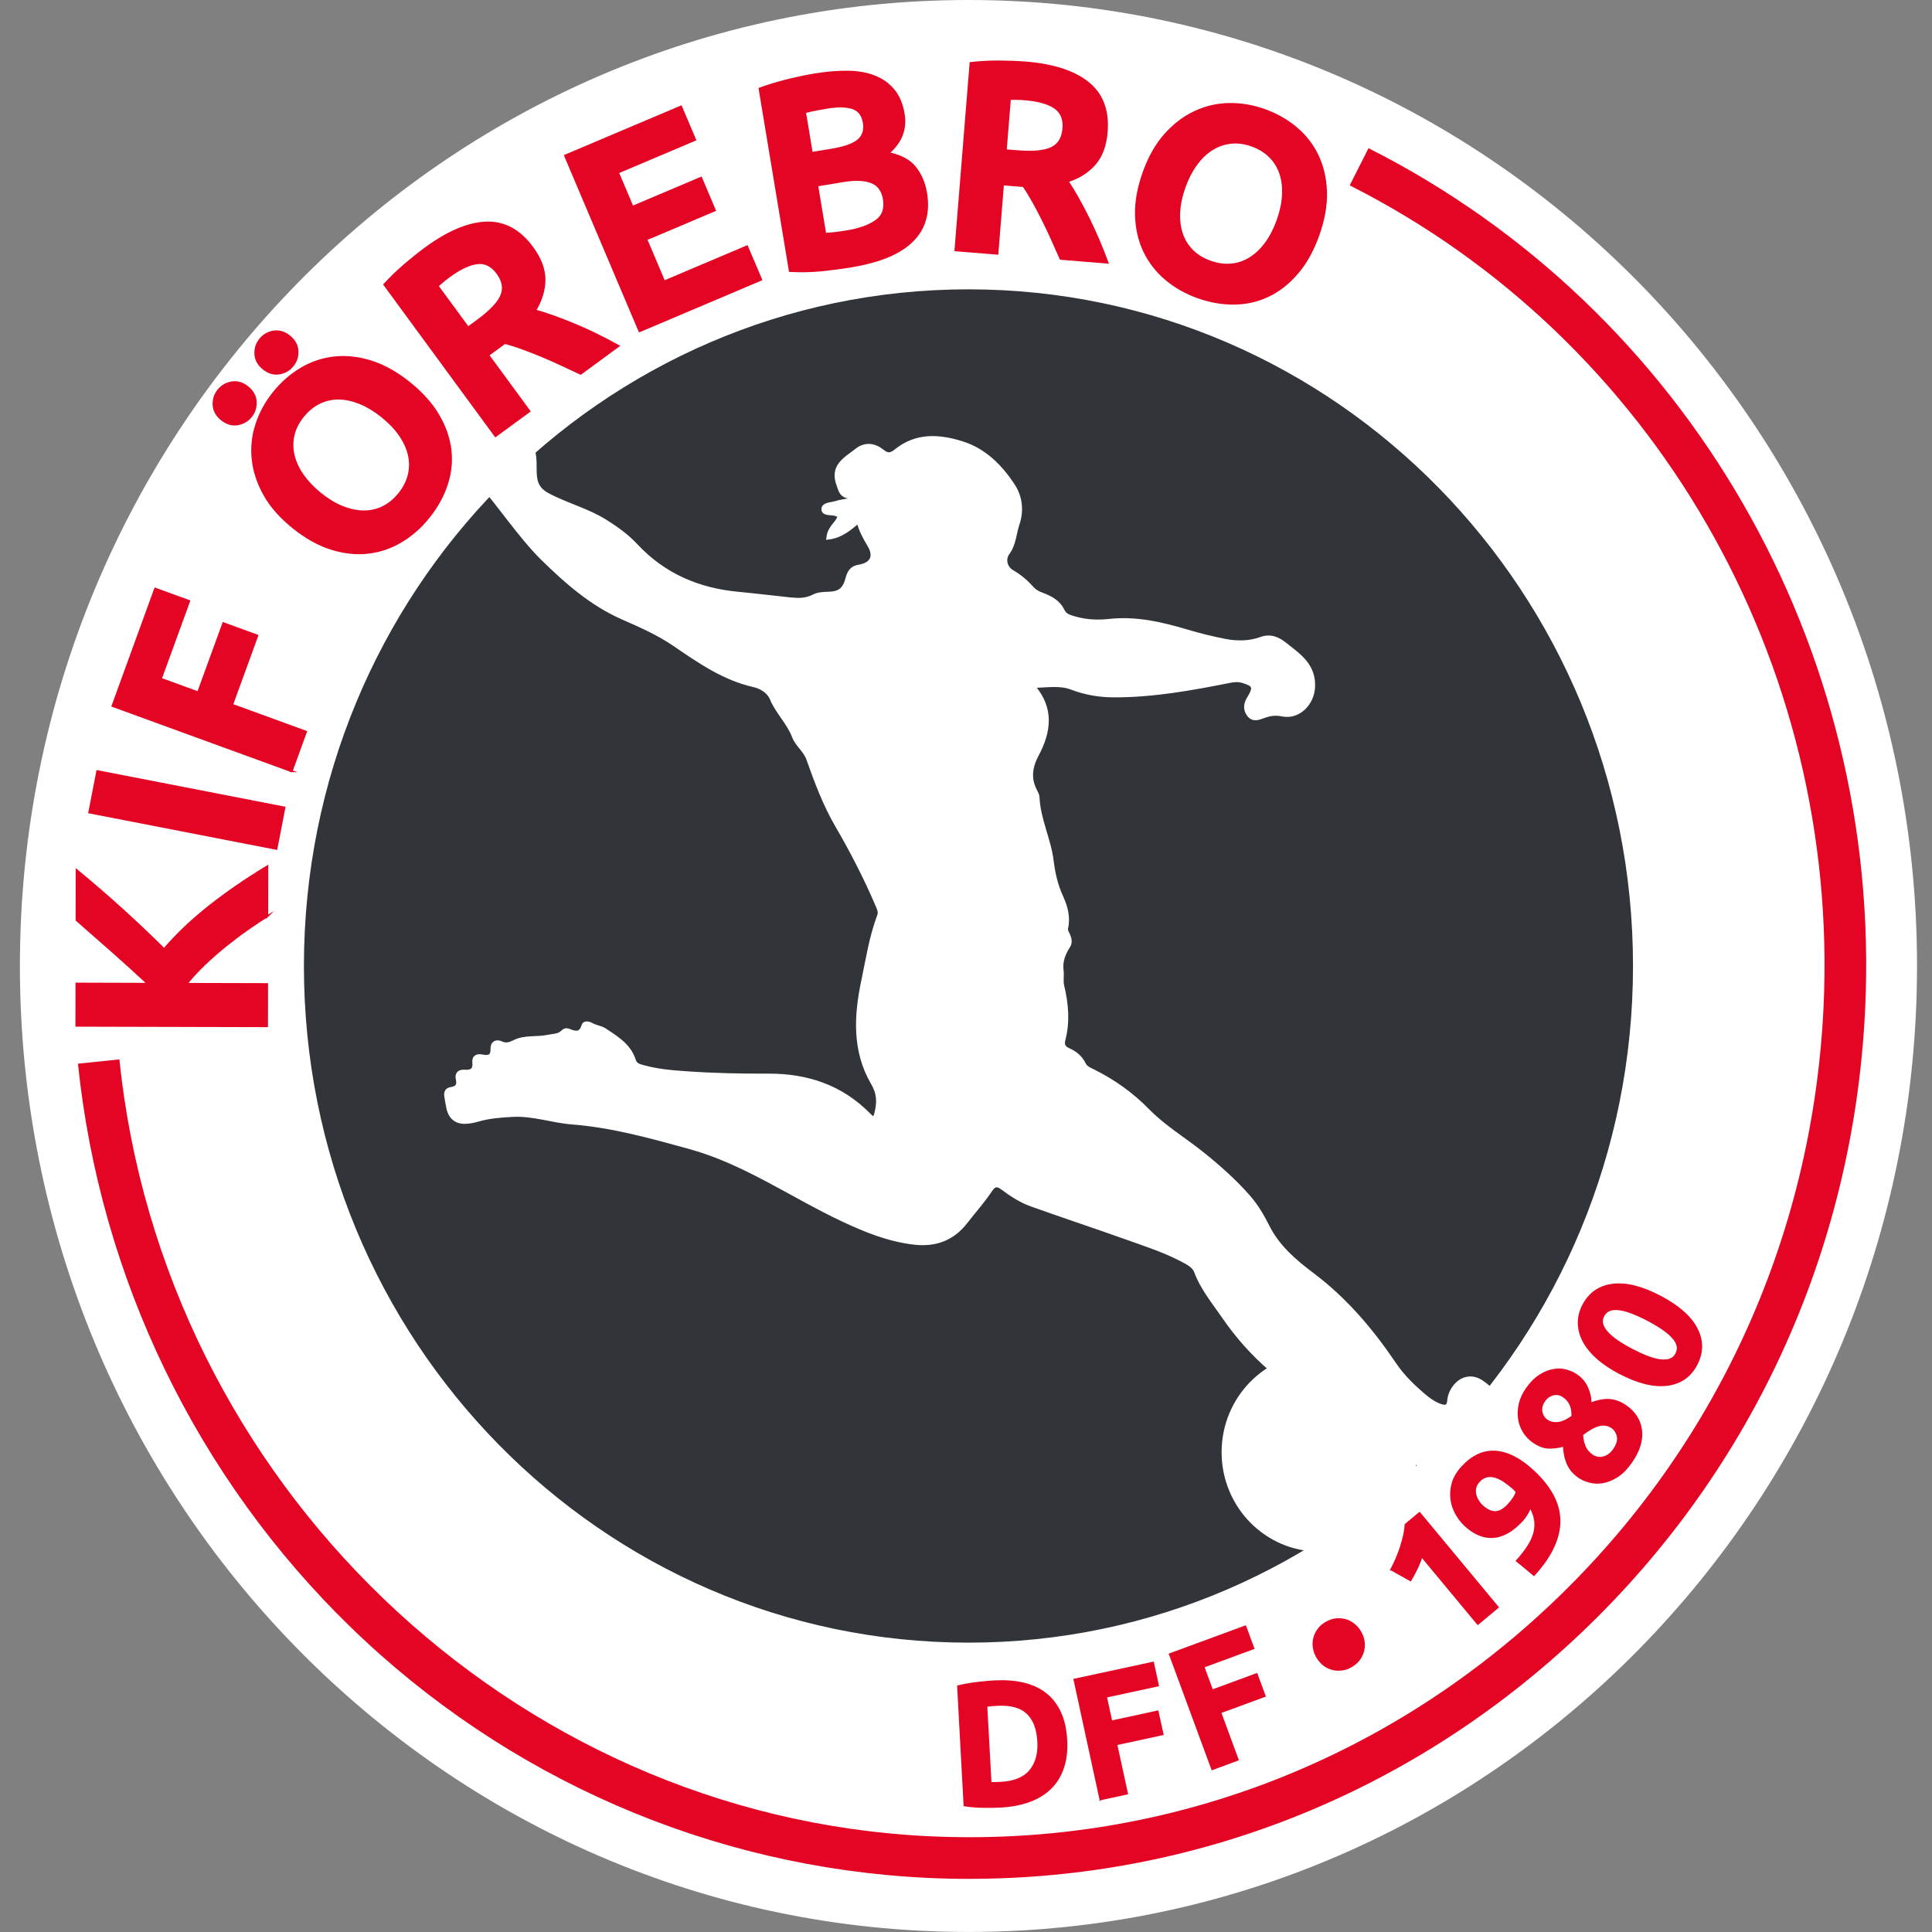<svg width="80" height="80" viewBox="0 0 80 80" fill="none" xmlns="http://www.w3.org/2000/svg">
<rect x="0" y="0" width="80" height="80" fill="#808080" stroke="none"/>
<g clip-path="url(#clip0_151_8512)">
<path d="M40.102 79.912C61.747 79.912 79.294 62.042 79.294 39.999C79.294 17.956 61.747 0.086 40.102 0.086C18.457 0.086 0.91 17.956 0.91 39.999C0.91 62.042 18.457 79.912 40.102 79.912Z" fill="white" stroke="white" stroke-width="0.172" stroke-miterlimit="10"/>
<path d="M40.152 77.8C39.557 77.8 38.962 77.786 38.365 77.757C29.453 77.329 20.993 73.651 14.543 67.399C8.163 61.214 4.145 52.921 3.228 44.045L4.943 43.867C6.752 61.377 21.155 75.206 38.448 76.034C47.888 76.487 56.943 73.166 63.943 66.685C70.946 60.201 75.053 51.329 75.509 41.703C76.185 27.395 68.483 14.037 55.889 7.676L56.667 6.136C69.868 12.804 77.94 26.797 77.232 41.782C76.756 51.862 72.453 61.155 65.115 67.95C58.218 74.337 49.412 77.798 40.154 77.798L40.152 77.8Z" fill="#E40524"/>
<path d="M11.064 37.942C10.807 38.097 10.529 38.282 10.231 38.492C9.933 38.702 9.631 38.932 9.327 39.175C9.024 39.42 8.732 39.675 8.455 39.942C8.177 40.209 7.93 40.477 7.717 40.744L11.057 40.753L11.053 42.489L3.166 42.469L3.169 40.732L6.134 40.741C5.656 40.292 5.154 39.839 4.632 39.377C4.109 38.914 3.623 38.489 3.174 38.097L3.178 36.036C3.816 36.562 4.43 37.093 5.018 37.625C5.608 38.157 6.199 38.718 6.796 39.306C7.323 38.69 7.949 38.097 8.672 37.526C9.396 36.956 10.193 36.405 11.066 35.879L11.062 37.944L11.064 37.942Z" fill="#E40524" stroke="#E40524" stroke-width="0.086" stroke-miterlimit="10"/>
<path d="M3.7 33.639L4.032 31.935L11.774 33.441L11.443 35.145L3.7 33.639Z" fill="#E40524" stroke="#E40524" stroke-width="0.086" stroke-miterlimit="10"/>
<path d="M12.074 31.932L4.663 29.23L6.428 24.379L7.829 24.889L6.656 28.109L8.206 28.674L9.25 25.81L10.65 26.32L9.607 29.185L12.666 30.3L12.073 31.932H12.074Z" fill="#E40524" stroke="#E40524" stroke-width="0.086" stroke-miterlimit="10"/>
<path d="M10.391 17.243C10.247 17.422 10.06 17.529 9.833 17.565C9.605 17.602 9.388 17.536 9.179 17.369C8.972 17.201 8.862 17.003 8.848 16.774C8.834 16.543 8.898 16.339 9.043 16.16C9.188 15.98 9.374 15.874 9.602 15.837C9.829 15.801 10.046 15.867 10.255 16.034C10.462 16.201 10.572 16.4 10.586 16.629C10.6 16.86 10.536 17.064 10.391 17.243ZM12.119 15.137C11.975 15.317 11.79 15.424 11.561 15.46C11.333 15.496 11.116 15.43 10.909 15.263C10.702 15.098 10.591 14.898 10.578 14.668C10.564 14.437 10.628 14.234 10.773 14.054C10.917 13.875 11.104 13.768 11.331 13.732C11.559 13.697 11.776 13.763 11.983 13.928C12.19 14.096 12.3 14.294 12.314 14.523C12.328 14.754 12.264 14.958 12.119 15.137ZM16.95 15.855C17.476 16.279 17.877 16.727 18.153 17.201C18.429 17.676 18.595 18.155 18.65 18.636C18.705 19.119 18.653 19.599 18.495 20.074C18.336 20.55 18.086 21 17.746 21.421C17.417 21.832 17.038 22.165 16.608 22.42C16.179 22.675 15.722 22.83 15.234 22.885C14.746 22.941 14.241 22.885 13.714 22.72C13.188 22.554 12.664 22.261 12.138 21.837C11.612 21.413 11.214 20.961 10.945 20.478C10.676 19.995 10.516 19.507 10.466 19.014C10.414 18.521 10.466 18.038 10.621 17.567C10.776 17.096 11.012 16.662 11.333 16.263C11.662 15.853 12.042 15.52 12.471 15.265C12.9 15.01 13.359 14.856 13.851 14.804C14.341 14.751 14.849 14.808 15.373 14.973C15.898 15.139 16.424 15.432 16.95 15.856V15.855ZM13.261 20.44C13.563 20.683 13.863 20.866 14.165 20.988C14.465 21.111 14.758 21.175 15.041 21.18C15.325 21.185 15.592 21.126 15.846 21.006C16.099 20.885 16.327 20.699 16.532 20.444C16.732 20.195 16.865 19.933 16.931 19.657C16.996 19.381 16.996 19.105 16.931 18.829C16.865 18.553 16.741 18.281 16.556 18.014C16.372 17.746 16.129 17.491 15.827 17.248C15.525 17.005 15.223 16.822 14.92 16.696C14.616 16.572 14.323 16.506 14.039 16.501C13.754 16.496 13.485 16.556 13.23 16.679C12.975 16.803 12.747 16.988 12.547 17.236C12.342 17.491 12.209 17.755 12.149 18.029C12.088 18.303 12.09 18.579 12.156 18.855C12.221 19.131 12.347 19.405 12.535 19.674C12.723 19.943 12.964 20.199 13.259 20.437L13.261 20.44Z" fill="#E40524" stroke="#E40524" stroke-width="0.086" stroke-miterlimit="10"/>
<path d="M17.622 10.281C18.555 9.597 19.395 9.243 20.14 9.219C20.885 9.195 21.521 9.54 22.045 10.257C22.373 10.704 22.538 11.14 22.542 11.566C22.545 11.992 22.418 12.421 22.157 12.858C22.399 12.925 22.664 13.009 22.952 13.114C23.24 13.218 23.534 13.334 23.832 13.458C24.13 13.582 24.43 13.72 24.734 13.87C25.037 14.02 25.327 14.172 25.606 14.325L24.042 15.472C23.775 15.348 23.504 15.222 23.23 15.092C22.956 14.965 22.683 14.844 22.413 14.732C22.142 14.62 21.88 14.518 21.626 14.425C21.374 14.332 21.133 14.258 20.905 14.197L20.214 14.704L21.918 17.027L20.517 18.053L15.918 11.783C16.179 11.499 16.461 11.225 16.77 10.961C17.079 10.697 17.36 10.471 17.619 10.283L17.622 10.281ZM18.598 11.444C18.496 11.518 18.408 11.588 18.331 11.654C18.255 11.719 18.182 11.781 18.115 11.84L19.381 13.566L19.776 13.277C20.302 12.89 20.63 12.547 20.759 12.245C20.888 11.944 20.833 11.632 20.595 11.307C20.366 10.995 20.088 10.857 19.762 10.895C19.434 10.933 19.048 11.116 18.598 11.445V11.444Z" fill="#E40524" stroke="#E40524" stroke-width="0.086" stroke-miterlimit="10"/>
<path d="M26.482 13.71L23.402 6.446L28.198 4.415L28.781 5.787L25.584 7.141L26.189 8.567L29.028 7.365L29.597 8.707L26.758 9.909L27.5 11.659L30.931 10.205L31.514 11.578L26.484 13.71H26.482Z" fill="#E40524" stroke="#E40524" stroke-width="0.086" stroke-miterlimit="10"/>
<path d="M35.282 11.023C34.865 11.092 34.448 11.147 34.03 11.19C33.613 11.231 33.172 11.242 32.709 11.218L31.456 3.671C31.796 3.545 32.172 3.432 32.584 3.328C32.996 3.225 33.38 3.144 33.739 3.085C34.222 3.006 34.672 2.968 35.091 2.971C35.508 2.975 35.879 3.038 36.2 3.163C36.521 3.287 36.788 3.475 36.998 3.728C37.21 3.982 37.35 4.315 37.417 4.727C37.521 5.347 37.309 5.887 36.783 6.343C37.297 6.449 37.669 6.649 37.898 6.943C38.128 7.236 38.276 7.584 38.343 7.988C38.48 8.803 38.29 9.466 37.776 9.974C37.262 10.483 36.431 10.831 35.282 11.021V11.023ZM33.611 6.337L34.446 6.199C34.974 6.111 35.338 5.98 35.543 5.804C35.746 5.629 35.824 5.387 35.772 5.08C35.72 4.766 35.567 4.565 35.31 4.477C35.055 4.389 34.7 4.382 34.246 4.456C34.099 4.48 33.943 4.508 33.775 4.54C33.608 4.571 33.46 4.606 33.33 4.642L33.611 6.337ZM33.834 7.674L34.168 9.685C34.296 9.679 34.432 9.667 34.581 9.652C34.729 9.635 34.889 9.612 35.065 9.583C35.577 9.498 35.979 9.355 36.269 9.153C36.559 8.952 36.671 8.648 36.603 8.245C36.543 7.886 36.369 7.651 36.081 7.541C35.791 7.431 35.401 7.417 34.912 7.498L33.836 7.676L33.834 7.674Z" fill="#E40524" stroke="#E40524" stroke-width="0.086" stroke-miterlimit="10"/>
<path d="M42.46 2.59C43.613 2.683 44.481 2.966 45.06 3.435C45.639 3.904 45.895 4.582 45.822 5.466C45.778 6.018 45.617 6.456 45.341 6.781C45.065 7.105 44.688 7.346 44.205 7.505C44.344 7.713 44.489 7.953 44.639 8.22C44.789 8.488 44.936 8.765 45.079 9.055C45.222 9.345 45.36 9.645 45.493 9.957C45.624 10.269 45.745 10.573 45.855 10.871L43.92 10.714C43.8 10.445 43.677 10.173 43.555 9.897C43.432 9.621 43.303 9.352 43.172 9.09C43.041 8.827 42.908 8.579 42.779 8.345C42.648 8.11 42.517 7.895 42.382 7.701L41.528 7.632L41.297 10.502L39.566 10.361L40.192 2.612C40.575 2.568 40.97 2.547 41.375 2.549C41.78 2.552 42.142 2.566 42.46 2.592V2.59ZM42.439 4.108C42.313 4.097 42.199 4.092 42.099 4.092C41.999 4.092 41.904 4.092 41.815 4.092L41.642 6.225L42.13 6.265C42.78 6.318 43.253 6.272 43.548 6.129C43.843 5.986 44.006 5.713 44.038 5.313C44.069 4.927 43.948 4.642 43.677 4.456C43.405 4.27 42.992 4.154 42.437 4.109L42.439 4.108Z" fill="#E40524" stroke="#E40524" stroke-width="0.086" stroke-miterlimit="10"/>
<path d="M54.591 9.729C54.364 10.366 54.072 10.892 53.715 11.307C53.358 11.723 52.96 12.037 52.522 12.245C52.084 12.456 51.615 12.563 51.111 12.57C50.609 12.575 50.102 12.487 49.592 12.304C49.095 12.127 48.657 11.876 48.276 11.556C47.895 11.233 47.599 10.852 47.385 10.409C47.173 9.966 47.059 9.471 47.042 8.921C47.024 8.371 47.131 7.779 47.357 7.143C47.585 6.506 47.881 5.982 48.25 5.57C48.618 5.158 49.026 4.847 49.477 4.637C49.927 4.427 50.397 4.318 50.894 4.309C51.389 4.301 51.879 4.384 52.36 4.556C52.856 4.734 53.294 4.984 53.676 5.304C54.057 5.627 54.353 6.01 54.564 6.456C54.774 6.903 54.888 7.4 54.905 7.95C54.921 8.5 54.816 9.093 54.59 9.728L54.591 9.729ZM49.047 7.746C48.918 8.11 48.844 8.455 48.826 8.779C48.809 9.103 48.845 9.4 48.933 9.669C49.021 9.938 49.164 10.173 49.363 10.373C49.559 10.573 49.811 10.726 50.118 10.837C50.418 10.944 50.709 10.983 50.992 10.956C51.275 10.928 51.536 10.838 51.775 10.685C52.015 10.533 52.23 10.326 52.422 10.064C52.613 9.802 52.776 9.49 52.905 9.126C53.034 8.762 53.11 8.415 53.127 8.088C53.146 7.76 53.11 7.462 53.022 7.193C52.932 6.924 52.789 6.688 52.589 6.487C52.389 6.287 52.139 6.132 51.837 6.025C51.53 5.915 51.236 5.877 50.956 5.91C50.677 5.943 50.416 6.036 50.177 6.187C49.937 6.339 49.721 6.548 49.528 6.813C49.335 7.079 49.175 7.389 49.047 7.746Z" fill="#E40524" stroke="#E40524" stroke-width="0.086" stroke-miterlimit="10"/>
<path d="M44.148 72.055C44.172 72.493 44.125 72.878 44.01 73.211C43.894 73.544 43.72 73.825 43.485 74.051C43.251 74.278 42.961 74.454 42.614 74.58C42.268 74.706 41.875 74.78 41.437 74.804C41.237 74.815 41.002 74.82 40.735 74.816C40.468 74.813 40.204 74.792 39.943 74.753L39.676 69.829C39.931 69.767 40.197 69.719 40.474 69.688C40.752 69.655 40.992 69.634 41.192 69.624C41.616 69.602 42.002 69.629 42.354 69.709C42.704 69.788 43.009 69.924 43.268 70.121C43.527 70.317 43.732 70.574 43.884 70.893C44.035 71.212 44.123 71.6 44.148 72.057V72.055ZM41.013 73.835C41.066 73.837 41.126 73.837 41.195 73.835C41.264 73.833 41.347 73.83 41.442 73.825C41.999 73.796 42.404 73.63 42.658 73.328C42.911 73.026 43.023 72.623 42.997 72.118C42.968 71.588 42.818 71.193 42.545 70.935C42.273 70.676 41.859 70.562 41.302 70.591C41.226 70.595 41.147 70.602 41.066 70.607C40.985 70.614 40.909 70.624 40.838 70.638L41.013 73.833V73.835Z" fill="#E40524" stroke="#E40524" stroke-width="0.086" stroke-miterlimit="10"/>
<path d="M45.569 74.502L44.496 69.553L47.741 68.853L47.945 69.788L45.791 70.253L46.015 71.288L47.931 70.874L48.135 71.809L46.219 72.223L46.662 74.264L45.57 74.501L45.569 74.502Z" fill="#E40524" stroke="#E40524" stroke-width="0.086" stroke-miterlimit="10"/>
<path d="M50.199 73.251L48.447 68.5L51.563 67.353L51.894 68.251L49.826 69.012L50.192 70.005L52.032 69.327L52.363 70.226L50.523 70.903L51.245 72.864L50.199 73.251Z" fill="#E40524" stroke="#E40524" stroke-width="0.086" stroke-miterlimit="10"/>
<path d="M56.324 67.579C56.395 67.701 56.441 67.829 56.462 67.96C56.483 68.091 56.477 68.22 56.446 68.348C56.415 68.475 56.36 68.594 56.279 68.707C56.198 68.819 56.089 68.913 55.953 68.993C55.817 69.072 55.681 69.119 55.543 69.132C55.405 69.148 55.274 69.136 55.148 69.1C55.022 69.064 54.907 69.003 54.803 68.919C54.7 68.834 54.612 68.732 54.543 68.61C54.474 68.493 54.429 68.367 54.406 68.232C54.384 68.1 54.389 67.968 54.42 67.841C54.451 67.713 54.506 67.594 54.587 67.482C54.669 67.37 54.777 67.275 54.913 67.196C55.05 67.117 55.186 67.07 55.324 67.056C55.462 67.042 55.593 67.053 55.719 67.089C55.845 67.125 55.96 67.187 56.065 67.273C56.17 67.36 56.257 67.461 56.326 67.579H56.324Z" fill="#E40524" stroke="#E40524" stroke-width="0.086" stroke-miterlimit="10"/>
<path d="M57.617 64.989C57.686 64.856 57.755 64.711 57.823 64.557C57.89 64.404 57.95 64.245 58.002 64.085C58.054 63.925 58.099 63.764 58.136 63.604C58.174 63.443 58.197 63.286 58.206 63.133L58.778 62.657L62.013 66.553L61.194 67.234L58.864 64.428C58.816 64.595 58.75 64.764 58.666 64.94C58.581 65.114 58.493 65.278 58.404 65.43L57.619 64.989H57.617Z" fill="#E40524" stroke="#E40524" stroke-width="0.086" stroke-miterlimit="10"/>
<path d="M63.36 62.388C63.327 62.495 63.279 62.6 63.213 62.704C63.148 62.809 63.084 62.892 63.027 62.955C62.817 63.183 62.61 63.352 62.406 63.462C62.203 63.573 62.001 63.633 61.804 63.642C61.608 63.65 61.415 63.614 61.225 63.531C61.037 63.449 60.856 63.328 60.684 63.169C60.54 63.036 60.414 62.878 60.309 62.691C60.202 62.505 60.133 62.305 60.104 62.09C60.075 61.874 60.09 61.652 60.154 61.421C60.218 61.191 60.351 60.965 60.554 60.745C60.971 60.293 61.428 60.082 61.925 60.115C62.422 60.148 62.937 60.41 63.47 60.903C63.822 61.227 64.089 61.557 64.276 61.895C64.462 62.233 64.56 62.578 64.569 62.935C64.579 63.29 64.496 63.657 64.324 64.037C64.151 64.416 63.882 64.806 63.517 65.209C63.4 65.108 63.282 65.011 63.169 64.918C63.055 64.825 62.937 64.73 62.817 64.632C62.998 64.428 63.148 64.233 63.27 64.049C63.393 63.862 63.479 63.68 63.529 63.498C63.579 63.318 63.593 63.136 63.567 62.955C63.543 62.774 63.474 62.586 63.362 62.391L63.36 62.388ZM62.484 62.291C62.558 62.21 62.627 62.119 62.693 62.017C62.758 61.916 62.794 61.829 62.805 61.76L62.756 61.715C62.742 61.702 62.729 61.688 62.715 61.672C62.703 61.657 62.691 61.645 62.681 61.634C62.548 61.519 62.418 61.419 62.289 61.331C62.16 61.245 62.034 61.183 61.911 61.148C61.789 61.114 61.67 61.108 61.554 61.136C61.441 61.164 61.334 61.229 61.237 61.334C61.16 61.419 61.109 61.508 61.087 61.605C61.065 61.702 61.065 61.795 61.087 61.886C61.109 61.978 61.146 62.064 61.196 62.147C61.246 62.229 61.303 62.3 61.368 62.359C61.561 62.536 61.748 62.623 61.927 62.616C62.106 62.609 62.292 62.5 62.486 62.29L62.484 62.291Z" fill="#E40524" stroke="#E40524" stroke-width="0.086" stroke-miterlimit="10"/>
<path d="M67.319 58.223C67.499 58.349 67.642 58.496 67.749 58.661C67.856 58.827 67.923 59.01 67.949 59.21C67.976 59.41 67.956 59.622 67.89 59.846C67.825 60.07 67.707 60.303 67.54 60.541C67.349 60.814 67.15 61.014 66.945 61.141C66.74 61.267 66.54 61.346 66.347 61.376C66.154 61.405 65.971 61.395 65.8 61.346C65.629 61.298 65.486 61.231 65.371 61.15C65.252 61.065 65.152 60.972 65.074 60.872C64.996 60.772 64.936 60.664 64.893 60.551C64.85 60.439 64.817 60.326 64.798 60.21C64.777 60.094 64.765 59.975 64.76 59.856C64.503 59.927 64.279 59.953 64.088 59.939C63.896 59.924 63.694 59.843 63.484 59.694C63.325 59.582 63.194 59.443 63.093 59.275C62.991 59.108 62.925 58.927 62.9 58.732C62.872 58.539 62.884 58.336 62.934 58.123C62.986 57.911 63.082 57.704 63.224 57.501C63.391 57.263 63.569 57.084 63.758 56.963C63.948 56.842 64.134 56.764 64.319 56.732C64.503 56.697 64.679 56.704 64.846 56.749C65.014 56.794 65.164 56.863 65.295 56.954C65.486 57.089 65.629 57.263 65.724 57.478C65.819 57.694 65.862 57.91 65.853 58.125C66.157 58.006 66.424 57.956 66.652 57.973C66.881 57.991 67.104 58.077 67.318 58.227L67.319 58.223ZM64.727 57.81C64.684 57.779 64.631 57.754 64.569 57.737C64.507 57.72 64.439 57.716 64.367 57.727C64.295 57.737 64.222 57.763 64.148 57.804C64.074 57.846 64.007 57.911 63.943 58.001C63.882 58.087 63.844 58.172 63.829 58.253C63.813 58.336 63.813 58.413 63.829 58.486C63.846 58.558 63.874 58.623 63.912 58.679C63.95 58.734 63.993 58.779 64.041 58.813C64.169 58.903 64.32 58.941 64.495 58.927C64.671 58.913 64.876 58.824 65.112 58.656C65.121 58.475 65.097 58.315 65.04 58.177C64.983 58.037 64.879 57.915 64.727 57.81ZM65.933 60.274C65.981 60.308 66.041 60.334 66.114 60.353C66.186 60.372 66.264 60.376 66.345 60.362C66.426 60.348 66.509 60.317 66.592 60.265C66.674 60.214 66.755 60.136 66.83 60.029C66.973 59.825 67.026 59.643 66.992 59.479C66.957 59.315 66.878 59.189 66.755 59.103C66.664 59.039 66.567 59.001 66.466 58.991C66.366 58.982 66.264 58.993 66.16 59.025C66.057 59.058 65.952 59.106 65.841 59.174C65.733 59.239 65.621 59.315 65.509 59.4C65.516 59.569 65.55 59.729 65.609 59.881C65.669 60.034 65.776 60.165 65.933 60.274Z" fill="#E40524" stroke="#E40524" stroke-width="0.086" stroke-miterlimit="10"/>
<path d="M68.726 53.683C69.482 54.078 69.989 54.519 70.246 55.013C70.503 55.506 70.503 55.997 70.246 56.492C69.989 56.987 69.584 57.27 69.033 57.34C68.483 57.411 67.83 57.249 67.074 56.856C66.698 56.659 66.385 56.449 66.135 56.225C65.885 56.001 65.695 55.766 65.569 55.523C65.443 55.28 65.379 55.033 65.376 54.785C65.374 54.536 65.434 54.292 65.56 54.05C65.819 53.555 66.222 53.273 66.773 53.202C67.323 53.131 67.975 53.291 68.726 53.683ZM68.223 54.649C67.999 54.531 67.788 54.437 67.593 54.361C67.399 54.286 67.223 54.236 67.064 54.214C66.905 54.192 66.769 54.2 66.654 54.242C66.538 54.283 66.45 54.364 66.388 54.483C66.326 54.602 66.312 54.719 66.345 54.835C66.378 54.95 66.448 55.069 66.557 55.187C66.666 55.306 66.807 55.423 66.98 55.54C67.152 55.657 67.35 55.775 67.576 55.892C67.802 56.009 68.011 56.106 68.207 56.182C68.404 56.258 68.582 56.306 68.742 56.327C68.902 56.347 69.039 56.339 69.152 56.299C69.266 56.259 69.354 56.18 69.416 56.061C69.478 55.942 69.494 55.825 69.461 55.706C69.43 55.587 69.359 55.469 69.249 55.354C69.139 55.238 68.997 55.121 68.823 55.002C68.649 54.885 68.449 54.766 68.225 54.65L68.223 54.649Z" fill="#E40524" stroke="#E40524" stroke-width="0.086" stroke-miterlimit="10"/>
<path d="M40.102 67.76C55.157 67.76 67.361 55.331 67.361 39.999C67.361 24.667 55.157 12.239 40.102 12.239C25.047 12.239 12.843 24.667 12.843 39.999C12.843 55.331 25.047 67.76 40.102 67.76Z" fill="#313438" stroke="#313438" stroke-width="0.517" stroke-miterlimit="10"/>
<path d="M19.784 19.881C20.483 19.357 21.388 17.6 21.798 18.121C22.523 19.04 21.683 19.961 22.669 20.494C23.447 20.913 24.316 21.125 25.072 21.601C25.522 21.885 25.951 22.189 26.315 22.58C27.474 23.825 28.914 24.438 30.569 24.591C31.274 24.657 31.978 24.746 32.682 24.819C33.021 24.855 33.359 24.872 33.684 24.703C33.871 24.605 34.087 24.594 34.299 24.589C34.77 24.579 34.979 24.413 35.098 23.95C35.163 23.694 35.28 23.513 35.556 23.47C36.11 23.382 36.287 23.044 35.998 22.565C35.812 22.256 35.642 21.947 35.549 21.57C35.172 21.894 34.82 22.191 34.304 22.256C34.335 21.959 34.525 21.782 34.665 21.589C34.797 21.402 34.794 21.325 34.561 21.271C34.394 21.233 34.096 21.277 34.099 21.083C34.102 20.882 34.41 20.895 34.587 20.838C34.796 20.771 35.018 20.749 35.237 20.706C35.241 20.552 35.123 20.561 35.047 20.535C34.83 20.461 34.801 20.285 34.727 20.087C34.422 19.285 35.029 19.007 35.482 18.648C35.831 18.374 36.208 18.43 36.538 18.695C36.758 18.873 36.898 18.842 37.112 18.671C37.953 17.993 38.9 18.06 39.849 18.362C40.776 18.657 41.437 19.331 41.954 20.125C42.245 20.571 42.316 21.142 42.137 21.672C41.997 22.078 41.999 22.523 41.718 22.904C41.556 23.125 41.585 23.501 41.93 23.698C42.24 23.875 42.509 24.115 42.749 24.382C42.859 24.505 42.996 24.569 43.147 24.625C43.494 24.758 43.825 24.922 43.999 25.293C44.103 25.514 44.322 25.555 44.522 25.614C44.984 25.746 45.462 25.767 45.931 25.715C47.055 25.59 48.123 25.846 49.183 26.162C49.688 26.312 50.197 26.436 50.714 26.538C51.221 26.636 51.733 26.634 52.215 26.459C52.613 26.314 52.929 26.465 53.199 26.681C53.774 27.138 54.422 27.55 54.367 28.468C54.325 29.145 53.756 29.718 53.094 29.58C52.799 29.518 52.568 29.561 52.309 29.657C52.103 29.735 51.873 29.821 51.703 29.578C51.544 29.351 51.587 29.131 51.725 28.906C52.001 28.452 51.951 28.34 51.449 28.192C51.251 28.133 51.061 28.162 50.866 28.202C49.293 28.514 47.717 28.797 46.105 28.79C45.51 28.787 44.939 28.688 44.373 28.473C43.877 28.283 43.342 28.392 42.756 28.397C43.585 29.344 43.435 30.301 42.925 31.259C42.663 31.755 42.592 32.239 42.861 32.751C42.904 32.834 42.954 32.924 42.958 33.013C42.997 33.931 43.435 34.755 43.544 35.652C43.608 36.171 43.72 36.661 43.939 37.14C44.122 37.537 44.244 37.969 44.142 38.426C44.117 38.542 44.185 38.632 44.23 38.728C44.294 38.87 44.318 39.032 44.242 39.156C44.041 39.48 43.901 39.787 43.956 40.206C43.98 40.389 43.932 40.622 43.98 40.822C44.156 41.56 44.225 42.3 44.032 43.043C43.973 43.267 44.035 43.391 44.242 43.483C44.513 43.603 44.741 43.786 44.875 44.062C44.955 44.224 45.101 44.279 45.241 44.348C46.096 44.771 46.852 45.307 47.536 46.005C48.207 46.69 49.054 47.192 49.806 47.799C50.475 48.339 51.118 48.908 51.69 49.56C52.018 49.934 52.263 50.351 52.485 50.794C52.91 51.638 53.599 52.229 54.337 52.783C55.693 53.8 56.781 55.08 57.733 56.49C58.083 57.008 58.535 57.444 59.016 57.844C59.211 58.006 59.418 58.144 59.659 58.223C59.861 58.291 59.99 58.261 60.011 58.011C60.028 57.808 60.099 57.621 60.221 57.456C60.506 57.068 60.934 56.966 61.332 57.225C61.561 57.375 61.763 57.572 61.972 57.754L59.12 61.088C58.664 60.541 58.795 60.669 58.275 60.231C57.319 59.425 56.229 58.837 55.105 58.303C53.296 57.442 51.806 56.168 50.663 54.497C50.257 53.904 49.788 53.347 49.53 52.65C49.443 52.417 49.192 52.289 48.966 52.17C48.216 51.774 47.412 51.517 46.62 51.234C45.32 50.772 44.01 50.337 42.709 49.873C42.275 49.718 41.882 49.461 41.513 49.185C41.29 49.018 41.159 49.047 41.007 49.275C40.697 49.739 40.323 50.156 39.981 50.596C39.424 51.313 38.705 51.55 37.855 51.453C36.803 51.332 35.841 50.943 34.882 50.491C32.768 49.494 30.829 48.116 28.541 47.489C26.942 47.05 25.353 46.604 23.69 46.475C22.869 46.411 22.074 46.118 21.236 46.162C20.75 46.188 20.269 46.221 19.798 46.357C19.634 46.404 19.463 46.44 19.294 46.449C18.894 46.469 18.648 46.264 18.567 45.866C18.534 45.709 18.508 45.55 18.484 45.393C18.46 45.242 18.503 45.124 18.67 45.1C18.907 45.066 19.024 44.959 18.962 44.691C18.908 44.467 19.02 44.365 19.243 44.381C19.507 44.4 19.677 44.321 19.645 44.005C19.619 43.75 19.774 43.714 19.972 43.752C20.234 43.802 20.412 43.762 20.398 43.424C20.39 43.176 20.574 43.117 20.748 43.2C20.96 43.298 21.121 43.239 21.303 43.148C21.743 42.927 22.235 43.036 22.695 42.934C22.911 42.886 23.143 42.907 23.316 42.727C23.375 42.665 23.459 42.646 23.535 42.677C23.809 42.786 24.051 42.867 24.17 42.458C24.204 42.343 24.383 42.376 24.489 42.438C24.661 42.539 24.88 42.555 25.03 42.655C25.515 42.976 26.041 43.286 26.235 43.891C26.306 44.112 26.461 44.14 26.613 44.183C27.198 44.35 27.803 44.402 28.403 44.443C29.543 44.524 30.685 44.548 31.828 44.543C33.414 44.538 34.828 45.004 35.975 46.171C36.136 46.335 36.224 46.388 36.296 46.088C36.403 45.645 36.401 45.281 36.148 44.848C35.375 43.527 35.441 42.093 35.744 40.642C35.936 39.728 36.075 38.802 36.406 37.923C36.47 37.756 36.393 37.611 36.329 37.462C35.846 36.331 35.282 35.24 34.666 34.181C34.159 33.308 33.808 32.373 33.475 31.43C33.342 31.054 33.009 30.84 32.882 30.501C32.663 29.918 32.199 29.497 31.962 28.928C31.837 28.623 31.512 28.435 31.221 28.369C29.978 28.088 28.964 27.381 27.932 26.676C27.268 26.221 26.527 25.895 25.791 25.572C24.501 25.007 23.457 24.089 22.461 23.11C21.553 22.218 20.645 20.837 19.793 19.89L19.784 19.881Z" fill="white" stroke="white" stroke-width="0.172" stroke-miterlimit="10"/>
<path d="M54.627 64.162C56.813 64.162 58.585 62.358 58.585 60.132C58.585 57.907 56.813 56.102 54.627 56.102C52.442 56.102 50.67 57.907 50.67 60.132C50.67 62.358 52.442 64.162 54.627 64.162Z" fill="white" stroke="white" stroke-width="0.172" stroke-miterlimit="10"/>
</g>
<defs>
<clipPath id="clip0_151_8512">
<rect width="78.558" height="80" fill="white" transform="translate(0.824)"/>
</clipPath>
</defs>
</svg>
